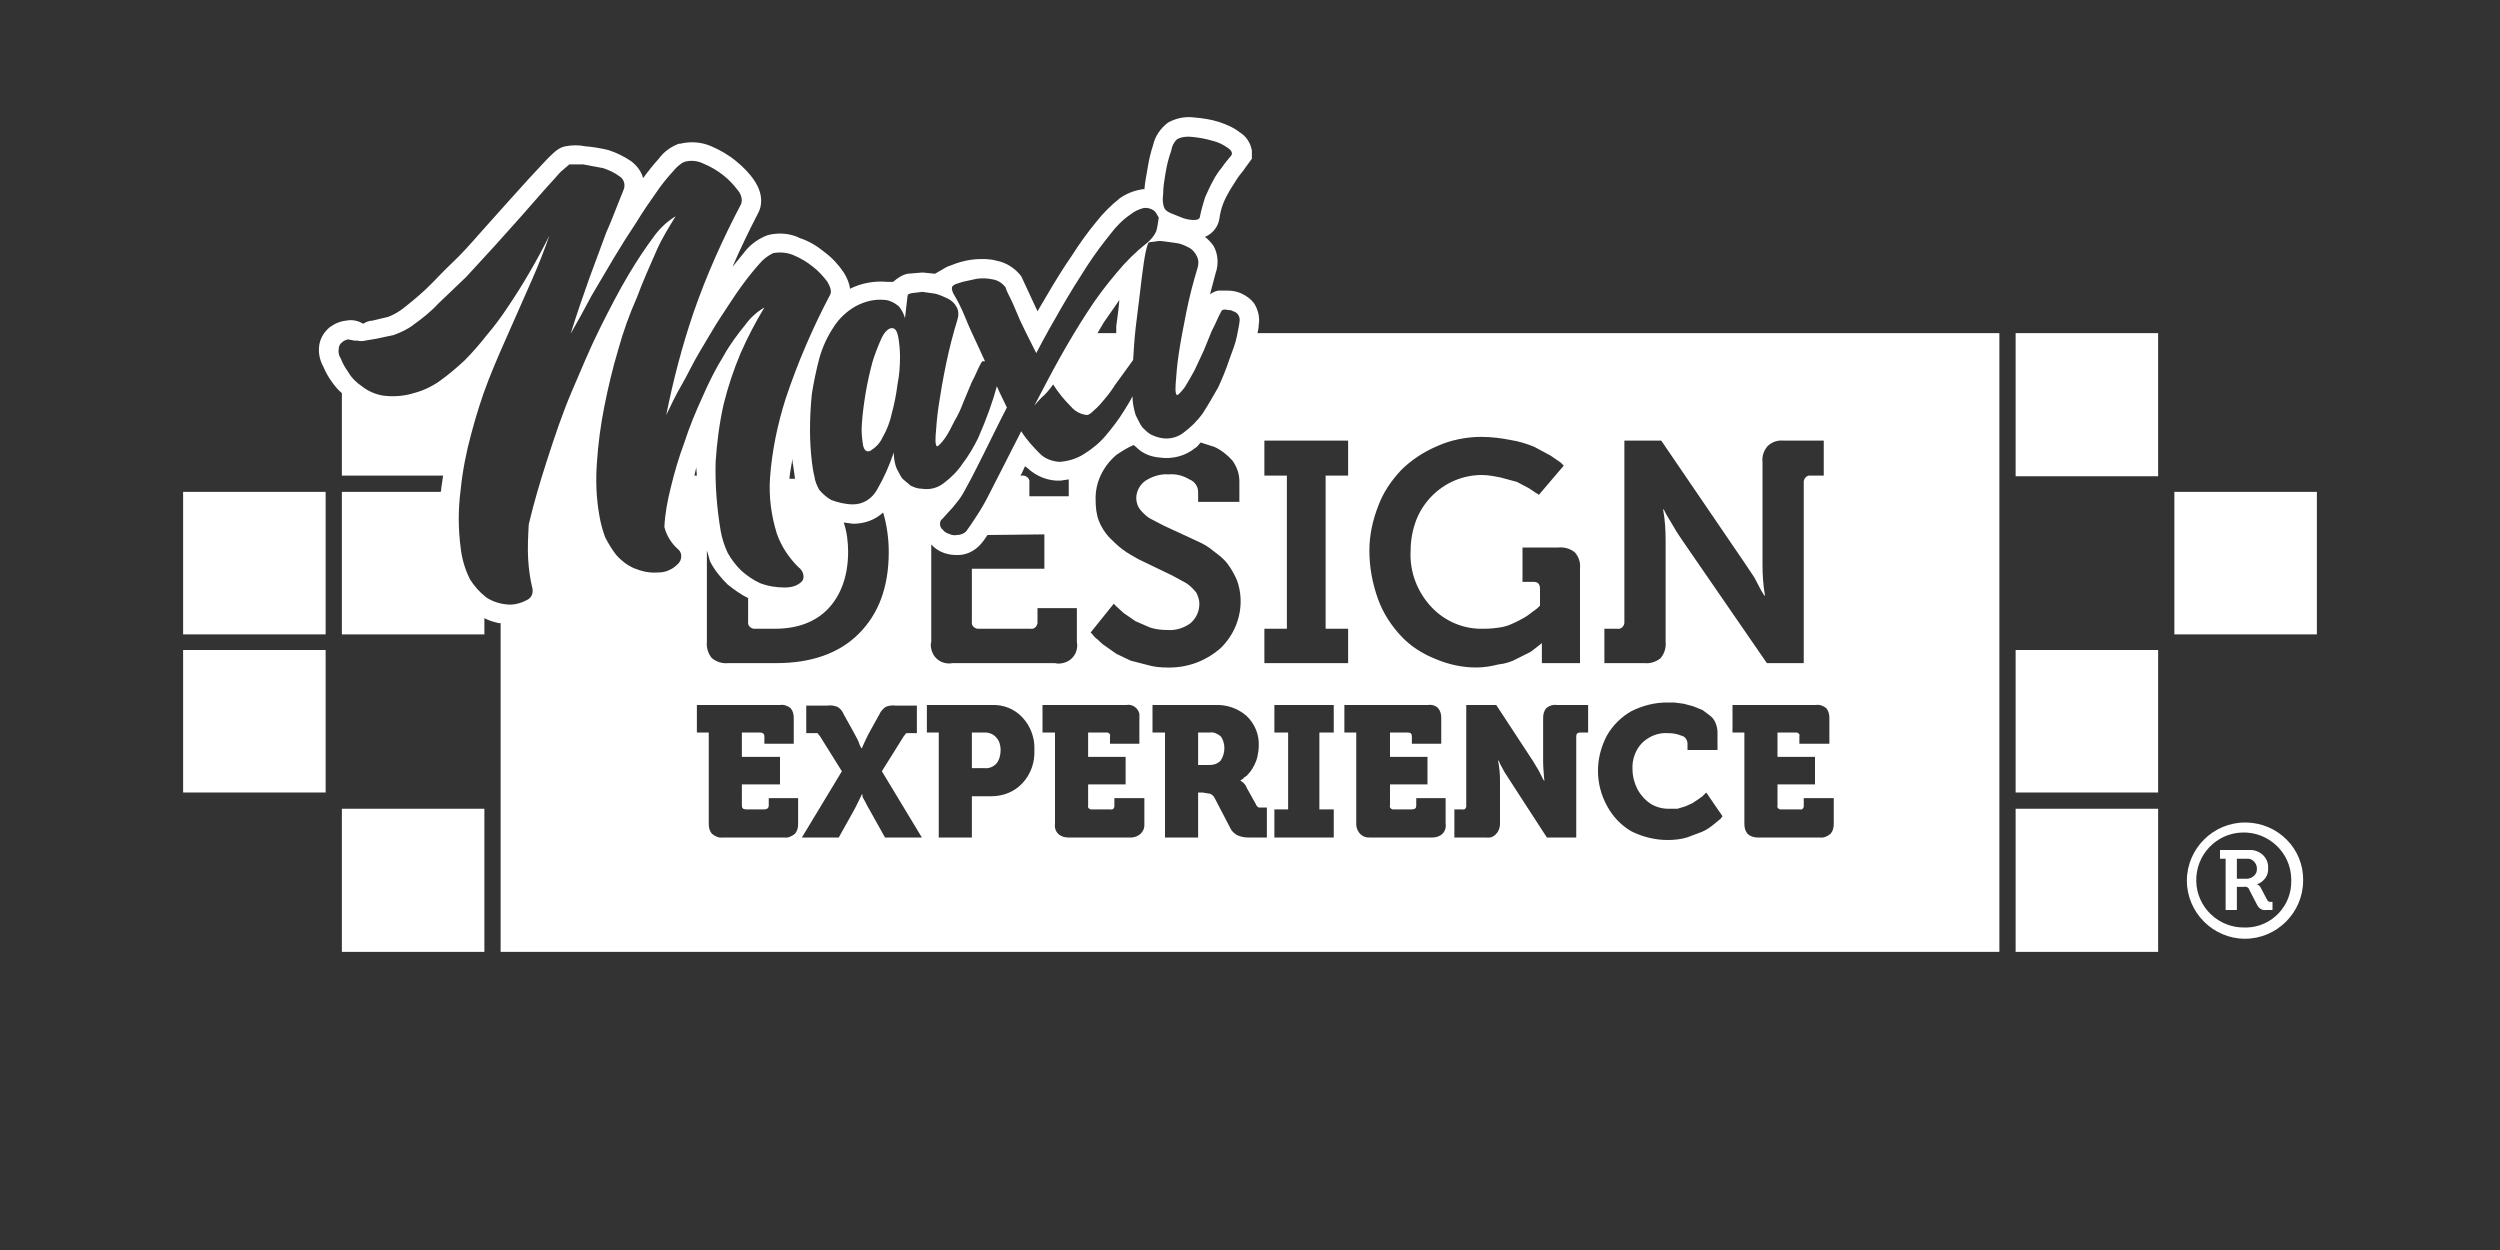 <?xml version="1.0" encoding="utf-8"?>
<!-- Generator: Adobe Illustrator 23.0.3, SVG Export Plug-In . SVG Version: 6.00 Build 0)  -->
<svg version="1.1" id="Warstwa_1" xmlns="http://www.w3.org/2000/svg" xmlns:xlink="http://www.w3.org/1999/xlink" x="0px" y="0px"
	 viewBox="0 0 400 200" style="enable-background:new 0 0 400 200;" xml:space="preserve">
<rect x="0" y="0" width="400" height="200" fill="#333333" stroke="none"/>
<style type="text/css">
	.st0{fill:#FFFFFF;}
</style>
<title>loga-svg-w</title>
<rect x="347.9" y="78.7" class="st0" width="22.8" height="22.8"/>
<rect x="29.3" y="78.7" class="st0" width="22.8" height="22.8"/>
<rect x="54.7" y="129.4" class="st0" width="22.8" height="22.9"/>
<rect x="29.3" y="104" class="st0" width="22.8" height="22.8"/>
<rect x="322.5" y="53.3" class="st0" width="22.8" height="22.9"/>
<path class="st0" d="M193.6,117.2h-1.9v5.2h1.8c0.7,0,1.3-0.2,1.8-0.7c0.4-0.6,0.6-1.3,0.6-2c0-0.7-0.2-1.4-0.6-1.9
	C194.8,117.4,194.2,117.1,193.6,117.2z"/>
<rect x="322.5" y="129.4" class="st0" width="22.8" height="22.9"/>
<path class="st0" d="M201.4,51.9c0.2-1.1-0.1-2.3-0.7-3.3l0,0c-0.6-0.8-1.3-1.3-2.2-1.7c-0.7-0.3-1.4-0.4-2.1-0.4h-1.5
	c-0.5,0.1-0.9,0.3-1.3,0.6l0.9-3.4c0.5-1.4,0.4-3-0.3-4.3c-0.4-0.6-0.9-1.1-1.4-1.5c1.2-0.5,2.1-1.6,2.3-2.9
	c0.1-0.8,0.3-1.6,0.6-2.4c0.3-0.8,0.7-1.5,1.1-2.2l1.2-1.9c0.4-0.6,0.9-1.1,1.2-1.6l1.1-1.5v-1.3c-0.2-1.2-0.9-2.3-1.9-2.9
	c-1-0.8-2.2-1.3-3.4-1.7c-1.3-0.4-2.6-0.6-3.9-0.7c-1.5-0.2-2.9,0.1-4.2,0.8c-1.2,0.9-2.1,2.2-2.4,3.6c-0.4,1.2-0.7,2.5-0.9,3.8
	c-0.2,1.1-0.4,2.2-0.5,3.3c-0.1,0-0.2-0.1-0.4,0c-1.3,0.2-2.5,0.7-3.5,1.4c-1.4,1.1-2.7,2.4-3.8,3.8c-1.4,1.7-2.7,3.5-3.9,5.4
	c-1.4,2-2.8,4.3-4.2,6.7l-1.3,2.2l-2.6-5.6c-1-1.3-2.4-2.2-4-2.5c-1.1-0.3-2.3-0.3-3.5-0.2c-1,0.1-1.9,0.3-2.8,0.6l-1.6,0.6
	l-1.9,1.1l-2-0.2l-2.4,0.2c-0.9,0.2-1.6,0.7-2.3,1.3H142c-2.1-0.2-4.2,0.2-6,1.1c-0.1-0.9-0.5-1.8-1-2.6c-0.8-1.2-1.8-2.3-3-3.2
	c-1.2-1-2.5-1.8-4-2.3c-1.6-0.8-3.4-0.9-5.1-0.5c-1.4,0.5-2.7,1.4-3.6,2.5l-2.1,2.6c1.2-2.8,2.6-5.7,4.1-8.6c0.5-0.9,1-2.8-0.6-5.2
	c-0.8-1.2-1.8-2.2-2.9-3.1c-1.2-1-2.6-1.8-4-2.4c-1.6-0.7-3.3-0.8-5-0.4h-0.2c-1.3,0.5-2.4,1.3-3.2,2.4c-0.9,1-1.7,2-2.5,3.1
	c-0.3-1.1-1-2-1.9-2.7c-1.2-0.8-2.4-1.4-3.7-1.8c-1.2-0.3-2.5-0.5-3.7-0.6c-1-0.2-2.1-0.2-3.1,0c-1.1,0.2-1.8,0.9-3,2.1l-2.8,3
	L81,32.6l-4.2,4.7c-1.5,1.7-2.9,3.3-4.5,4.8s-2.9,3-4.3,4.3c-1.2,1.1-2.4,2.1-3.7,3.1c-0.7,0.5-1.4,0.9-2.2,1.2l-2.5,0.6
	c-0.5,0-1,0.2-1.5,0.5c-0.8-0.5-1.8-0.7-2.7-0.5c-1,0.1-1.9,0.5-2.7,1.1c-0.8,0.7-1.4,1.6-1.6,2.7c-0.2,1.2,0,2.4,0.6,3.5
	c0.4,0.9,0.8,1.7,1.4,2.5c0.5,0.7,1,1.3,1.6,1.8v13.2h16.2c-0.1,0.7-0.2,1.3-0.3,2c0,0.2,0,0.4-0.1,0.6H54.7v22.8h22.8v-2.6
	c0.7,0.4,1.5,0.6,2.3,0.8h0.3v52.6h239.8v-99H201.2C201.3,52.8,201.4,52.4,201.4,51.9z M186.1,31.1c0-1.2,0.2-2.3,0.4-3.5
	c0.2-1.2,0.5-2.4,0.9-3.5c0.1-0.7,0.4-1.3,0.9-1.8c0.7-0.4,1.6-0.5,2.4-0.4c1.1,0.1,2.2,0.3,3.2,0.6c0.9,0.2,1.8,0.6,2.6,1.2
	c0.6,0.4,0.8,0.9,0.4,1.3c-0.5,0.6-1,1.2-1.4,1.8c-0.5,0.6-1,1.3-1.4,2.1c-0.5,0.9-0.9,1.8-1.3,2.7c-0.3,1-0.6,2-0.8,3
	c0,0.4-0.4,0.6-0.9,0.6c-0.6,0-1.2-0.1-1.8-0.3l-2-0.8c-0.4-0.2-0.8-0.4-1-0.8C186,32.6,186,31.8,186.1,31.1z M108.4,87.8
	c0.4,0.3,0.6,0.7,0.6,1.2c0,0.5-0.2,0.9-0.5,1.2c-0.4,0.4-0.9,0.8-1.4,1c-0.6,0.3-1.2,0.4-1.9,0.4c-1.3,0.1-2.6-0.2-3.8-0.7
	c-1.1-0.5-2-1.2-2.8-2.1c-0.7-0.9-1.3-1.9-1.8-2.9c-0.4-1.1-0.7-2.2-0.9-3.4c-0.5-2.8-0.6-5.6-0.4-8.4c0.2-3.1,0.6-6.1,1.2-9.1
	c0.6-3,1.3-6,2.2-9c0.8-2.9,1.8-5.7,3-8.4c1-2.7,2.1-5.1,3.1-7.4s2.2-4.1,3.1-5.6c-1.3,0.8-2.4,1.8-3.3,3c-1.5,2-2.9,4.1-4.2,6.3
	c-1.5,2.5-3,5.4-4.6,8.6s-3,6.6-4.5,10.1s-2.7,7.1-3.9,10.8s-2.2,7.1-3,10.5c-0.1,1.8-0.2,3.7-0.1,5.5c0.1,1.6,0.3,3.2,0.7,4.8
	c0.1,0.7-0.1,1.3-0.7,1.7c-0.7,0.4-1.5,0.7-2.3,0.8c-0.6,0.1-1.3,0-1.9-0.1c-0.9-0.2-1.8-0.5-2.6-1.1c-1-0.8-1.8-1.7-2.5-2.8
	c-0.8-1.6-1.3-3.3-1.5-5.1c-0.4-3.1-0.4-6.1,0-9.2c0.3-3,0.9-6.1,1.7-9c0.8-3,1.7-5.9,2.8-8.7c1.1-2.8,2.3-5.5,3.5-8.2
	s2.3-5.2,3.4-7.7s2-4.8,2.8-7.1c-2,4-4.2,7.8-6.7,11.5c-1,1.5-2.1,3-3.3,4.4c-1.1,1.4-2.3,2.8-3.6,4.1c-1.3,1.2-2.6,2.3-4,3.3
	c-1.3,0.9-2.6,1.5-4.1,1.9c-1.6,0.5-3.3,0.6-4.9,0.4c-1.2-0.2-2.4-0.7-3.4-1.5c-0.9-0.6-1.7-1.4-2.2-2.3c-0.5-0.7-0.9-1.4-1.2-2.2
	c-0.3-0.4-0.4-1-0.3-1.5c0-0.4,0.2-0.8,0.5-1c0.3-0.3,0.6-0.4,1-0.5l1,0.2h0.5c0.4,0.1,0.8,0.1,1.2,0l1.8-0.3l2.8-0.6
	c1.1-0.4,2.2-0.9,3.1-1.6c1.4-1,2.8-2.1,4-3.4l4.5-4.3l4.5-4.9l4.3-4.8l3.6-4.1l2.7-3l1.4-1.2h2.2l3.2,0.6c0.9,0.3,1.8,0.7,2.6,1.3
	c0.7,0.4,1,1.3,0.7,2.1l-0.8,2c-0.5,1.2-1.1,2.9-2,4.9l-2.7,7.3c-1,2.8-2,5.7-3,8.9c1.1-1.9,2.2-3.9,3.3-6l3.6-6.1
	c1.2-2,2.4-3.9,3.6-5.7c1.1-1.8,2.2-3.4,3.2-4.8c0.8-1.2,1.7-2.3,2.7-3.4c0.5-0.6,1.1-1.2,1.8-1.5c1-0.3,2.1-0.2,3.1,0.3
	c1.2,0.5,2.2,1.1,3.2,1.9c0.9,0.7,1.6,1.5,2.3,2.4c0.5,0.6,0.7,1.4,0.5,2.1c-3,5.7-5.6,11.5-7.7,17.6c-1.8,5.3-3.2,10.7-4.3,16.2
	c0.7-1.4,1.4-3,2.4-4.7s1.9-3.7,3-5.5s2.2-3.8,3.4-5.6s2.2-3.4,3.3-4.9s2-2.6,2.9-3.6c0.6-0.7,1.3-1.2,2.1-1.6
	c1.1-0.2,2.2-0.1,3.2,0.3c1.2,0.5,2.2,1.1,3.2,1.9c0.9,0.7,1.6,1.5,2.3,2.4c0.5,0.9,0.7,1.6,0.4,2.1c-2.8,5.3-5.2,10.9-7.1,16.6
	c-1.3,4.1-2.2,8.4-2.5,12.7c-0.2,3,0.2,6,1.1,8.9c0.7,2,1.9,3.8,3.4,5.3c0.4,0.3,0.7,0.7,0.8,1.1c0.1,0.4,0.1,0.8-0.1,1.1
	c-0.3,0.4-0.7,0.6-1.1,0.8c-0.5,0.2-1.1,0.3-1.7,0.3c-1.4,0-2.7-0.2-4-0.7c-1.1-0.5-2.1-1.2-3-2c-0.9-0.9-1.6-1.8-2.2-2.9
	c-0.5-1.1-0.9-2.3-1.1-3.5c-0.6-3.6-0.9-7.3-0.8-11c0.2-3.1,0.6-6.2,1.3-9.3c0.7-2.8,1.6-5.5,2.7-8.1c1.1-2.5,2.4-5,3.8-7.3
	c-1.2,0.7-2.2,1.6-3,2.7c-1.3,1.6-2.5,3.2-3.5,5c-1.3,2.1-2.4,4.3-3.4,6.6c-1.1,2.4-2.1,4.8-2.9,7.3c-0.9,2.4-1.6,4.8-2.2,7.3
	c-0.5,2-0.9,4.1-1,6.2C106.6,85.6,107.4,86.9,108.4,87.8z M127.2,76.6h-0.9c0.1-1,0.3-2.1,0.5-3.2c0,0.3,0,0.7,0.1,1
	C127,75.1,127.1,75.9,127.2,76.6z M135,83.6l1.5,0.2c1.8,0,3.5-0.6,4.8-1.8c0.6,2,0.9,4.2,0.9,6.3c0,5.6-1.6,9.9-4.8,13.1
	s-7.7,4.7-13.2,4.7h-7.7c-0.9,0.1-1.9-0.2-2.6-0.8c-0.6-0.7-0.9-1.7-0.8-2.6V88.1c0.2,0.5,0.3,1.1,0.5,1.7c0.7,1.4,1.7,2.6,2.8,3.7
	c1,0.8,2.1,1.6,3.3,2.2v3.8c-0.1,0.5,0.3,1,0.9,1.1c0.1,0,0.1,0,0.2,0h3.2c3.6,0,6.5-1.1,8.5-3.2s3.2-5.2,3.2-9.1
	C135.7,86.7,135.5,85.1,135,83.6z M111.1,76.1l0.3-1.3c0,0.4,0.1,0.9,0.1,1.3H111.1z M127.7,131.8c0,0.6-0.1,1.1-0.5,1.6
	c-0.5,0.4-1.1,0.7-1.7,0.6h-9.9c-0.6,0.1-1.2-0.2-1.7-0.6c-0.4-0.5-0.5-1-0.5-1.6v-14.6h-1.9v-4.4h13.3c0.6-0.1,1.2,0.1,1.7,0.5
	c0.4,0.5,0.5,1,0.5,1.6v4.1h-4.7v-1.2c0-0.4-0.3-0.6-0.7-0.6h-2.9v3.9h6.1v4.4h-6.1v3.4c0,0.4,0.2,0.6,0.7,0.6h2.9
	c0.4,0,0.7-0.2,0.7-0.6v-1.2h4.7V131.8z M141.6,134l-2.4-4.3c-0.2-0.4-0.5-0.8-0.7-1.3l-0.5-0.9v-0.4h-0.1c-0.4,0.8-0.8,1.7-1.3,2.6
	l-2.4,4.3h-5.9l6.4-10.6l-3.5-5.6l-0.4-0.5H129v-4.4h3.4c0.5-0.1,1.1,0,1.6,0.2c0.5,0.3,0.8,0.7,1,1.2l1.5,2.7l0.7,1.3
	c0.2,0.4,0.3,0.8,0.4,1l0.2,0.4h0.1c0.4-0.9,0.8-1.8,1.3-2.7l1.5-2.7c0.2-0.5,0.6-0.9,1-1.2c0.5-0.2,1.1-0.3,1.6-0.2h3.4v4.4H145
	l-0.4,0.5l-3.5,5.6l6.4,10.6L141.6,134z M145.7,77.7l-1.3-1.1c-0.3-0.4-0.5-0.8-0.7-1.2c-0.2-0.3-0.3-0.6-0.4-0.9
	c-0.2-0.7-0.3-1.4-0.3-2.1c-0.7,2.1-1.6,4.1-2.7,6c-0.8,1.4-2.2,2.3-3.8,2.3c-1.2,0-2.4-0.3-3.5-0.7c-0.7-0.4-1.4-1-1.9-1.6
	c-0.4-0.7-0.7-1.4-0.8-2.2c-0.2-0.8-0.3-1.5-0.4-2.3c-0.2-1.7-0.3-3.4-0.3-5.1c0-1.9,0.1-3.9,0.3-5.8c0.3-1.9,0.7-3.8,1.2-5.7
	c0.5-1.8,1.3-3.5,2.3-5c0.9-1.4,2.1-2.5,3.5-3.3c1.5-0.8,3.1-1.2,4.8-1c0.8,0.1,1.5,0.5,2.1,1c0.5,0.6,0.8,1.2,1,1.9l0.4-3.5
	c0-0.3,0.2-0.4,0.7-0.5l1.7-0.2l2.1,0.3c0.7,0.2,1.4,0.5,2,0.8c0.6,0.3,1.1,0.8,1.4,1.4c0.3,0.6,0.3,1.3,0.1,1.9
	c-0.7,2.3-1.3,4.6-1.8,7s-0.9,4.7-1.2,6.7c-0.3,2-0.4,3.6-0.5,4.9s0.1,1.8,0.3,1.7s0.7-0.6,1.2-1.3s1-1.7,1.5-2.7
	c0.6-1,1.1-2.1,1.5-3.2l1.3-3.1c0.5-0.9,0.8-1.7,1.1-2.3s0.5-1,0.6-1h0.4l-1.1-2.4c-0.8-1.7-1.5-3.2-2.1-4.7s-1.3-2.8-1.9-3.8
	c-0.1-0.3-0.2-0.5-0.2-0.8c0-0.3,0.2-0.4,0.5-0.6l1.2-0.4l2.3-0.5c0.8-0.1,1.7-0.1,2.5,0.1c0.8,0.1,1.6,0.6,2.1,1.3
	c0.1,0.4,0.3,0.8,0.5,1.2c0.3,0.6,0.7,1.4,1.1,2.4s0.9,2.1,1.5,3.3l1.8,3.6c1.3-2.5,2.7-5,4.1-7.4s2.7-4.5,4-6.5s2.6-3.7,3.8-5.2
	c0.9-1.2,2-2.3,3.2-3.1c0.6-0.5,1.3-0.8,2-1c0.5-0.1,1,0,1.4,0.2c0.4,0.2,0.6,0.4,0.8,0.8l0.3,0.5c-0.1,0.7-0.2,1.5-0.4,2.2
	c-0.3,0.7-0.9,1.4-1.5,1.9c-1.8,1.4-3.4,3-4.8,4.7c-1.7,2-3.3,4.1-4.7,6.3c-1.5,2.3-3,4.8-4.4,7.3s-2.8,5.2-4.1,7.7
	c0.5-0.6,1-1.2,1.6-1.7c0.5-0.5,1-1.1,1.4-1.7c0.8,1.3,1.8,2.5,2.9,3.6c0.6,0.7,1.5,1.2,2.5,1.3c0.3,0,0.7-0.3,1.2-0.8
	c0.6-0.5,1.1-1.1,1.6-1.7c0.6-0.7,1.2-1.5,1.7-2.3l1.6-2.2l1.3-1.8c0.1-1.7,0.2-3.3,0.4-5.1s0.5-3.9,0.7-5.7s0.4-3.3,0.6-4.7
	s0.4-2.3,0.6-2.9s0.3-0.4,0.8-0.5c0.6-0.1,1.1-0.2,1.7-0.1l2.2,0.3c0.7,0.1,1.3,0.4,1.9,0.7c0.6,0.3,1,0.8,1.3,1.4
	c0.3,0.6,0.3,1.3,0.1,1.9c-0.7,2.3-1.3,4.6-1.8,7.1s-0.9,4.6-1.2,6.6s-0.4,3.6-0.5,4.9s0.1,1.8,0.3,1.7s0.7-0.6,1.2-1.3
	c0.5-0.8,1-1.7,1.5-2.6l1.5-3.2l1.3-3.2c0.5-0.9,0.8-1.7,1.1-2.3s0.5-1,0.6-1c0.3-0.1,0.5-0.1,0.8,0c0.3,0,0.6,0,0.9,0.2
	c0.8,0.2,1.2,1,1,1.8c0,0.3-0.2,1.1-0.4,2.2s-0.7,2.3-1.2,3.7c-0.5,1.5-1.1,3-1.8,4.5c-0.8,1.4-1.6,2.8-2.5,4.2
	c-0.8,1.1-1.9,2.2-3,3c-1,0.8-2.3,1.1-3.5,0.9c-0.6-0.1-1.2-0.3-1.8-0.6c-0.5-0.3-0.9-0.7-1.3-1.1c-0.3-0.4-0.5-0.8-0.7-1.2
	l-0.4-0.8c-0.3-1-0.5-2-0.5-3c-0.4,0.8-0.9,1.6-1.4,2.4c-0.8,1.3-1.8,2.6-2.8,3.8c-1,1.2-2.2,2.2-3.5,3c-1.2,0.8-2.6,1.2-4,1.3
	c-1.2-0.1-2.3-0.5-3.1-1.3c-1.1-1.1-2.2-2.3-3-3.6l-2.8,5.5l-2.4,4.7c-0.6,1.2-1.3,2.4-2.1,3.6c-0.5,0.8-1,1.5-1.5,2.2
	c-0.4,0.4-0.9,0.6-1.5,0.6c-0.4,0.1-0.9,0-1.3-0.2c-0.4-0.1-0.8-0.4-1-0.7c-0.3-0.2-0.4-0.6-0.4-0.9c0-0.3,0.1-0.6,0.4-0.8l0.9-1
	c0.5-0.5,0.9-1,1.3-1.5c0.6-0.7,1.1-1.5,1.5-2.3c0.9-1.6,1.9-3.6,3-5.8s2.3-4.7,3.6-7.2c-0.5-1.1-1.1-2.2-1.6-3.4l0,0
	c-0.3,1.1-0.7,2.4-1.2,3.8s-1.1,2.9-1.8,4.5c-0.7,1.4-1.5,2.8-2.5,4.1c-0.8,1.2-1.8,2.2-3,3.1c-1,0.8-2.3,1.1-3.5,0.9
	C146.9,78.2,146.3,78,145.7,77.7z M179.1,48c-0.1,1.3-0.3,2.7-0.5,4.2v1.1h-3l1-1.7L179.1,48z M163.6,76.1h-0.3c0-0.1,0-0.2,0.1-0.2
	l0.6-1.3l0.4,0.3c1.4,1.3,3.3,2.1,5.3,2l1.3-0.2v2.7h-6.3v-2.2c0.1-0.5-0.3-1-0.9-1.1C163.7,76.1,163.7,76.1,163.6,76.1z
	 M167.1,85.5V91h-11.6v8.5c-0.1,0.5,0.3,1,0.9,1.1c0.1,0,0.1,0,0.2,0h8.3c0.5,0.1,1-0.3,1.1-0.9c0-0.1,0-0.1,0-0.2v-2.2h6.3v5.4
	c0.3,1.6-0.7,3.1-2.3,3.4c-0.4,0.1-0.8,0.1-1.2,0h-16.4c-1.6,0.3-3.1-0.7-3.4-2.3c-0.1-0.4-0.1-0.7,0-1.1V87.1
	c0.4,0.5,1,0.9,1.6,1.2c0.7,0.3,1.5,0.5,2.3,0.5h0.4c1.3,0,2.5-0.6,3.4-1.5c0.5-0.5,0.9-1.1,1.3-1.7L167.1,85.5z M163.6,125.3
	c-1.3,1.4-3.1,2.1-5,2.1h-3.1v6.6h-5.3v-16.8h-1.9v-4.4h10.3c1.9-0.1,3.7,0.6,5,2c1.3,1.4,2,3.3,1.9,5.2
	C165.6,122,164.9,123.9,163.6,125.3z M183.1,131.8c0.1,1.2-0.8,2.1-2,2.2c-0.1,0-0.1,0-0.2,0h-10c-0.6,0-1.2-0.2-1.6-0.6
	c-0.4-0.4-0.6-1-0.5-1.6v-14.6h-2v-4.4h13.4c1-0.2,1.9,0.5,2.1,1.4c0,0.2,0,0.4,0,0.7v4.1h-4.7v-1.2c0.1-0.3-0.1-0.5-0.4-0.6
	c-0.1,0-0.2,0-0.2,0h-2.9v3.9h6v4.4h-6v3.4c-0.1,0.3,0.1,0.5,0.4,0.6c0.1,0,0.2,0,0.2,0h3c0.3,0.1,0.5-0.1,0.6-0.4
	c0-0.1,0-0.2,0-0.2v-1.2h4.8L183.1,131.8z M180.9,105.7l-2.3-1.1l-1.7-1.2c-0.5-0.3-0.9-0.7-1.3-1.1c-0.3-0.2-0.6-0.5-0.8-0.8
	l-0.3-0.3l3.7-4.6l0.5,0.5l1.1,1l1.9,1.3l2.3,1c0.9,0.3,1.9,0.4,2.8,0.4c1.3,0.1,2.6-0.3,3.7-1.1c0.9-0.8,1.4-1.9,1.4-3.1
	c0-0.6-0.2-1.2-0.5-1.8c-0.5-0.6-1-1.1-1.6-1.5l-2.2-1.2l-2.7-1.3l-2.7-1.3c-0.9-0.5-1.8-1-2.6-1.6c-0.8-0.6-1.5-1.3-2.2-2
	c-0.7-0.8-1.2-1.6-1.6-2.6c-0.4-1.1-0.5-2.2-0.5-3.3c-0.1-2.8,1.2-5.4,3.3-7.2c0.9-0.6,1.8-1.2,2.8-1.6l0.9,0.8
	c0.9,0.7,2,1.1,3.2,1.2c2,0.3,4.1-0.2,5.7-1.5c0.4-0.2,0.6-0.6,0.9-0.9l2.2,0.7c1.1,0.5,2.1,1.3,2.9,2.2c0.7,1,1.1,2.1,1.1,3.3v3.3
	h-6.6v-1.6c0-0.9-0.6-1.7-1.4-2c-1-0.6-2.1-0.9-3.3-0.8c-1.3-0.1-2.6,0.3-3.7,1c-0.9,0.6-1.5,1.7-1.5,2.8c0,0.6,0.2,1.3,0.6,1.8
	c0.4,0.5,0.9,1,1.5,1.4l2.3,1.2l2.6,1.2l2.8,1.3c0.9,0.4,1.8,0.9,2.6,1.6c0.8,0.6,1.6,1.2,2.2,2c0.6,0.8,1.1,1.7,1.5,2.6
	c1.4,3.8,0.3,8.1-2.6,10.9c-2.4,2.1-5.4,3.2-8.6,3.1c-1,0-2.1-0.1-3.1-0.4L180.9,105.7z M213.4,117.2h-2.3v12.3h2.3v4.5h-9.5v-4.5
	h2.2v-12.3h-2.2v-4.4h9.5V117.2z M231.3,131.8c0.1,0.6-0.1,1.2-0.5,1.6c-0.4,0.4-1,0.6-1.6,0.6h-10c-1.2,0.1-2.1-0.8-2.2-2
	c0-0.1,0-0.1,0-0.2v-14.6h-1.9v-4.4h13.4c0.6-0.1,1.2,0.1,1.6,0.5c0.4,0.5,0.5,1,0.5,1.6v4.1h-4.7v-1.2c0-0.4-0.2-0.6-0.7-0.6h-2.8
	v3.9h6v4.4h-6v3.4c-0.1,0.3,0.1,0.5,0.4,0.6c0.1,0,0.2,0,0.2,0h2.9c0.5,0,0.7-0.2,0.7-0.6v-1.2h4.7V131.8z M292.7,114.9v4.1h-4.8
	v-1.2c0.1-0.3-0.1-0.5-0.4-0.6c-0.1,0-0.2,0-0.2,0h-2.9v3.9h6v4.4h-6v3.4c-0.1,0.3,0.1,0.5,0.4,0.6c0.1,0,0.2,0,0.2,0h3
	c0.3,0.1,0.5-0.1,0.6-0.4c0-0.1,0-0.2,0-0.2v-1.2h4.8v4.1c0,0.6-0.1,1.1-0.5,1.6c-0.5,0.4-1.1,0.7-1.7,0.6h-10
	c-0.6,0-1.2-0.2-1.6-0.6c-0.4-0.5-0.5-1-0.5-1.6v-14.6h-1.9v-4.4h13.3c0.6-0.1,1.2,0.1,1.7,0.5C292.6,113.8,292.7,114.3,292.7,114.9
	z M256.7,100.6h2.1c0.5,0.1,1-0.3,1.1-0.9c0-0.1,0-0.1,0-0.2v-29h5.9l13.5,19.8l1.4,2.1l1.1,2.1l0.5,0.8h0.1c-0.3-1.7-0.4-3.3-0.4-5
	V73.9c-0.1-0.9,0.2-1.8,0.8-2.5c0.7-0.7,1.6-1,2.6-0.9h6.4v5.6h-2.1c-0.5-0.1-1,0.3-1.1,0.9c0,0.1,0,0.1,0,0.2v28.9h-5.9l-13.5-19.6
	c-0.4-0.6-0.9-1.3-1.4-2.2l-1.2-2l-0.4-0.8h-0.1c0.3,1.7,0.4,3.3,0.4,5v16.2c0.1,0.9-0.2,1.9-0.8,2.6c-0.7,0.6-1.7,0.9-2.6,0.8h-6.4
	V100.6z M257.1,117.7c0.9-1.6,2.3-3,3.9-3.9c1.8-0.9,3.7-1.4,5.7-1.4h1.2l1.5,0.2l1.5,0.4l1.5,0.6l1.2,0.9c0.4,0.3,0.7,0.7,0.9,1.2
	c0.2,0.5,0.3,1,0.3,1.5v2.8H270v-1c0-0.6-0.4-1.2-1-1.3c-0.7-0.3-1.4-0.4-2.2-0.4c-1.5-0.1-2.9,0.5-4,1.5c-1.1,1.1-1.7,2.7-1.6,4.3
	c0,1.1,0.3,2.2,0.8,3.2c0.5,0.9,1.2,1.7,2.1,2.3c0.8,0.5,1.8,0.8,2.8,0.8h1.5l1.3-0.4l1.1-0.5l0.9-0.6l0.7-0.5l0.4-0.4l0.2-0.2
	l2.6,3.8l-0.3,0.4l-1.1,0.9c-0.6,0.5-1.2,0.9-1.9,1.2l-2.4,0.9c-1,0.3-2.1,0.4-3.1,0.4c-2,0-4-0.5-5.8-1.4c-1.7-1-3-2.4-3.9-4.1
	C255.2,125.4,255.2,121.3,257.1,117.7L257.1,117.7z M254.1,117.2h-1.2c-0.5,0-0.7,0.2-0.7,0.6V134h-4.7l-5.9-9.1l-0.9-1.4l-0.7-1.3
	l-0.2-0.5h-0.1c0.2,1.1,0.3,2.1,0.3,3.2v6.9c0,0.6-0.2,1.2-0.6,1.6c-0.4,0.5-1,0.7-1.6,0.6h-5.1v-4.5h1.3c0.3,0.1,0.5-0.1,0.6-0.4
	c0-0.1,0-0.2,0-0.2v-16.1h4.8l5.9,9l0.9,1.5l0.6,1.2l0.3,0.5l0,0c-0.1-1.2-0.2-2.3-0.2-3.2v-6.9c0-0.6,0.1-1.1,0.5-1.6
	c0.5-0.4,1.1-0.6,1.7-0.5h5V117.2z M220.5,81c0.8-2.2,2.1-4.1,3.7-5.8c1.6-1.6,3.6-2.9,5.7-3.8c2.2-1,4.7-1.5,7.1-1.5
	c1.6,0,3.2,0.2,4.7,0.5c1.3,0.2,2.6,0.6,3.8,1.1l2.6,1.4l1.6,1.1l0.5,0.5l-4,4.7c0-0.1-0.2-0.2-0.4-0.3l-1.2-0.8l-1.9-1l-2.6-0.7
	c-1-0.2-2-0.4-3-0.4c-1.5,0-3,0.3-4.4,0.9c-2.8,1.2-5,3.5-6.1,6.3c-0.6,1.6-0.9,3.2-0.9,4.9c-0.2,3.4,1.1,6.7,3.4,9.1
	c2.2,2.3,5.2,3.5,8.3,3.4c1,0,2.1-0.1,3.1-0.3c0.9-0.2,1.7-0.6,2.5-1c0.6-0.3,1.3-0.7,1.8-1.1l1.2-0.9l0.4-0.4v-2.7
	c0-0.7-0.3-1.1-1-1.1h-1.8v-5.5h5.7c1-0.1,2,0.2,2.7,0.8c0.6,0.7,0.9,1.6,0.8,2.5v15.2h-6.1v-3.2l0,0l-0.5,0.4l-1.3,1l-2.2,1.1
	c-0.9,0.5-1.9,0.8-2.9,0.9c-1.2,0.3-2.4,0.5-3.6,0.5c-2.3,0-4.5-0.5-6.6-1.4c-2-0.8-3.9-2-5.4-3.6c-1.6-1.7-2.9-3.7-3.7-5.9
	c-0.9-2.5-1.4-5.1-1.4-7.8C219.1,85.7,219.6,83.3,220.5,81z M202.3,100.6h3.6V76.1h-3.6v-5.6h13.4v5.6h-3.6v24.5h3.6v5.5h-13.4
	V100.6z M201.4,119.4c0,0.5-0.1,1.1-0.2,1.6c-0.1,0.5-0.3,1-0.5,1.4c-0.2,0.4-0.4,0.7-0.6,1l-0.6,0.7c-0.3,0.2-0.5,0.3-0.6,0.5
	l-0.5,0.3h0.1l0.5,0.4c0.2,0.2,0.4,0.5,0.5,0.8l1.4,2.5c0.1,0.3,0.3,0.5,0.5,0.6h1.3v4.8h-2.9c-0.7,0-1.3-0.1-1.9-0.4
	c-0.5-0.3-0.9-0.7-1.1-1.2l-2.5-4.8c-0.2-0.3-0.4-0.5-0.7-0.6l-1.2-0.2h-0.7v7.2h-5.3v-16.8h-2v-4.4h9.9c1.9-0.1,3.7,0.5,5.1,1.7
	C200.8,115.8,201.5,117.6,201.4,119.4L201.4,119.4z"/>
<path class="st0" d="M157.6,117.2h-2.1v5.7h2c0.7,0.1,1.4-0.2,1.9-0.7c0.5-0.6,0.7-1.4,0.7-2.2c0-0.7-0.2-1.5-0.7-2
	C159,117.5,158.3,117.2,157.6,117.2z"/>
<path class="st0" d="M142.7,52.5c-0.5,0-1.1,0.5-1.6,1.5c-0.6,1.3-1.1,2.6-1.5,3.9c-0.4,1.5-0.8,3.2-1.1,5c-0.3,1.8-0.5,3.4-0.6,4.9
	c-0.1,1.2,0,2.3,0.2,3.5c0.2,0.8,0.6,1.1,1.2,0.8c0.8-0.5,1.5-1.2,1.9-2.1c0.7-1.2,1.2-2.5,1.5-3.9c0.4-1.5,0.7-3,0.9-4.6
	c0.3-1.5,0.4-2.9,0.4-4.4c0-1.1-0.1-2.2-0.3-3.3C143.5,52.9,143.2,52.5,142.7,52.5z"/>
<rect x="322.5" y="104" class="st0" width="22.8" height="22.8"/>
<path class="st0" d="M359.2,131.6c-5.1,0-9.3,4.2-9.3,9.3s4.2,9.3,9.3,9.3c5.1,0,9.3-4.2,9.3-9.3c0,0,0,0,0,0c0.1-5.1-4-9.2-9.1-9.3
	C359.3,131.6,359.3,131.6,359.2,131.6z M359.2,148.4c-4.2,0.1-7.7-3.2-7.8-7.4c-0.1-4.2,3.2-7.7,7.4-7.8c4.2-0.1,7.7,3.2,7.8,7.4
	c0,0.1,0,0.2,0,0.3c0.1,4-3.1,7.4-7.1,7.5C359.4,148.4,359.3,148.4,359.2,148.4L359.2,148.4z"/>
<path class="st0" d="M362.7,143.9l-1-1.9c-0.1-0.2-0.3-0.4-0.6-0.5l0,0c1.1-0.4,1.9-1.4,1.8-2.6c0.1-1.5-1.1-2.8-2.7-2.9
	c-0.1,0-0.3,0-0.4,0h-4.6v1.4h0.9v8.2h1.8v-3.7h1.1c0.4-0.1,0.8,0.1,0.9,0.5l1.3,2.5c0.3,0.5,0.8,0.8,1.4,0.7h1v-1.3h-0.3
	C363.1,144.3,362.9,144.3,362.7,143.9z M359.5,140.6h-1.6v-3.2h1.6c0.8-0.1,1.5,0.6,1.6,1.4c0,0,0,0.1,0,0.1
	c0.1,0.9-0.6,1.6-1.5,1.7C359.6,140.6,359.5,140.6,359.5,140.6L359.5,140.6z"/>
</svg>

